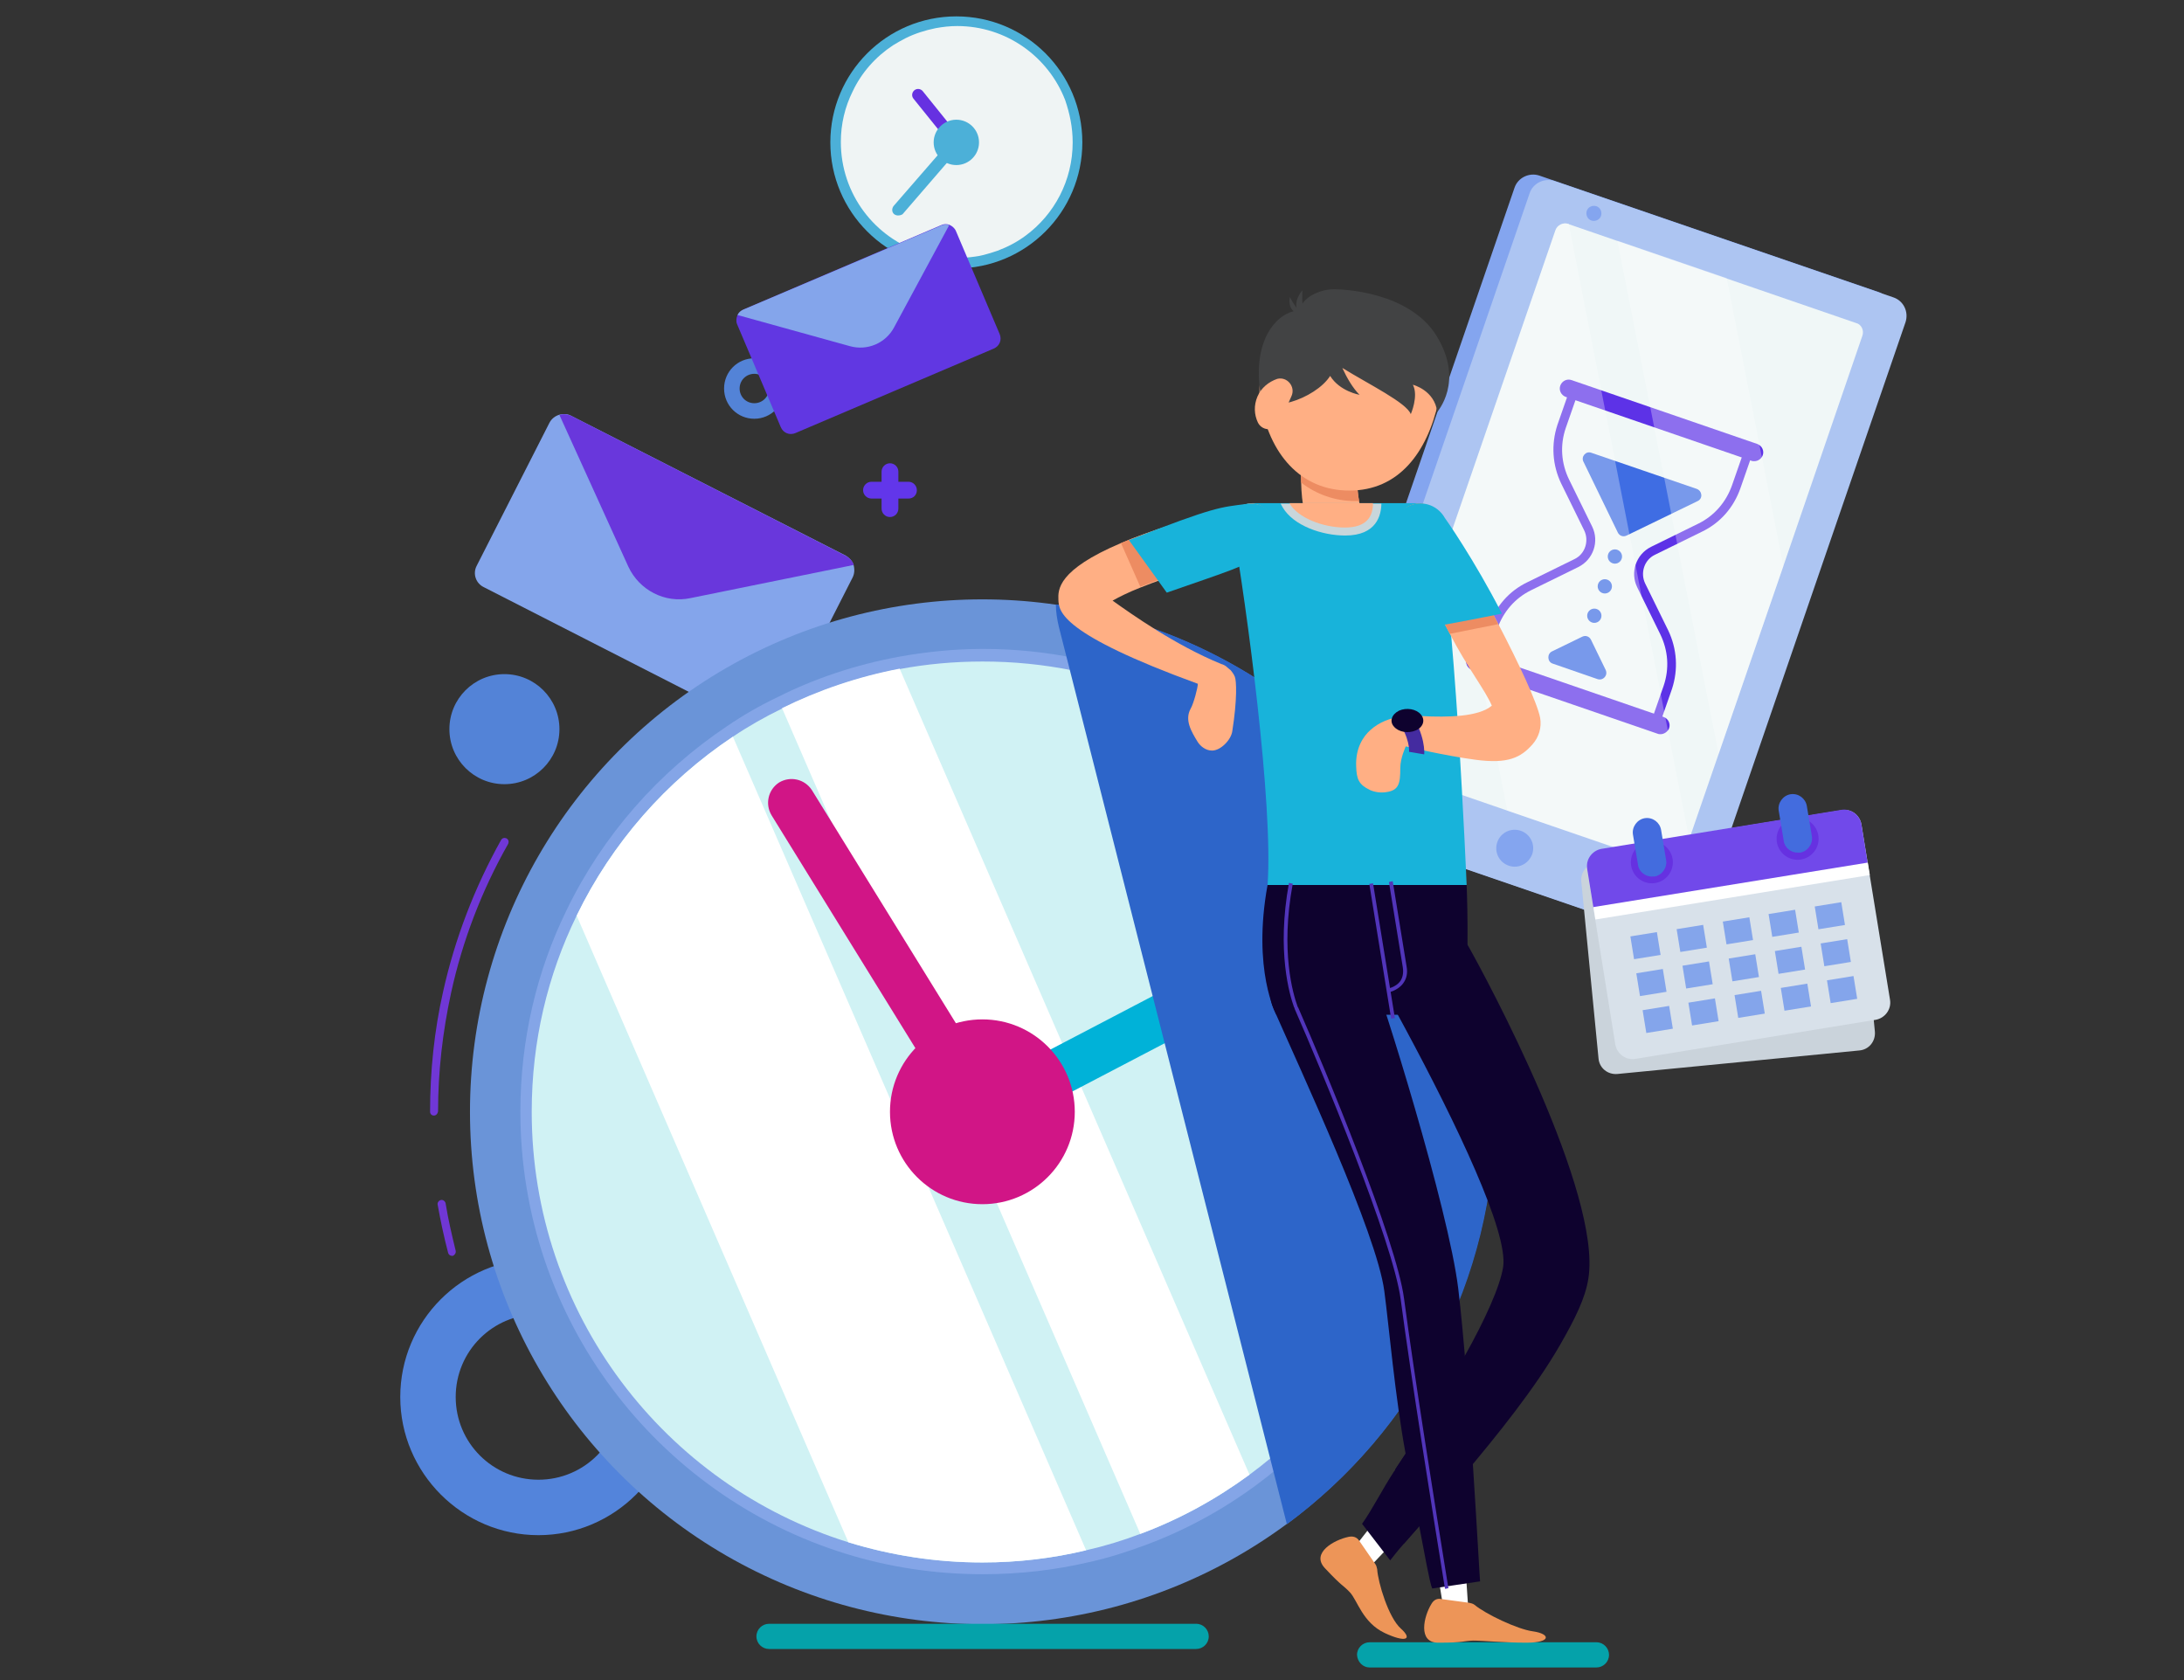 <?xml version="1.0" encoding="utf-8"?>
<!-- Generator: Adobe Illustrator 19.0.0, SVG Export Plug-In . SVG Version: 6.00 Build 0)  -->
<svg version="1.0" id="Layer_1" xmlns="http://www.w3.org/2000/svg" xmlns:xlink="http://www.w3.org/1999/xlink" x="0px" y="0px"
	 width="520px" height="400px" viewBox="0 0 520 400" enable-background="new 0 0 520 400" xml:space="preserve">
<rect x="0" y="0" width="520" height="400" fill="#333333" stroke="none"/>
<g id="XMLID_96_">
	<g id="XMLID_203_">
		<circle id="XMLID_95_" fill="#4CB0D8" cx="227.7" cy="33.9" r="30"/>
		<path id="XMLID_94_" fill="#EFF4F4" d="M255.4,33.9c0,9.1-4.4,17.2-11.2,22.2c-2,1.5-4.3,2.7-6.7,3.6c-1.1,0.4-2.2,0.7-3.3,1
			c-0.7,0.2-1.4,0.3-2.1,0.4c-1.4,0.2-2.8,0.3-4.3,0.3c-2.8,0-5.6-0.4-8.2-1.2c-11.3-3.5-19.4-14-19.4-26.4c0-4.3,1-8.4,2.8-12
			c2.1-4.5,5.5-8.3,9.6-11c1-0.6,2-1.2,3-1.7c2.2-1.1,4.7-1.9,7.2-2.4c1.7-0.3,3.3-0.5,5.1-0.5c11.7,0,21.7,7.3,25.7,17.6
			C254.7,27,255.4,30.3,255.4,33.9z"/>
		<path id="XMLID_93_" fill="#6631E1" d="M227.7,35.3c-0.4,0-0.8-0.2-1.1-0.5l-9.1-11.3c-0.5-0.6-0.4-1.5,0.2-2
			c0.6-0.5,1.5-0.4,2,0.2l9.1,11.3c0.5,0.6,0.4,1.5-0.2,2C228.4,35.2,228.1,35.3,227.7,35.3z"/>
		<circle id="XMLID_92_" fill="#4CB0D8" cx="227.7" cy="33.9" r="5.4"/>
		<path id="XMLID_91_" fill="#4CB0D8" d="M213.8,51.3c-0.3,0-0.6-0.1-0.9-0.3c-0.6-0.5-0.6-1.4-0.1-2L226.7,33
			c0.5-0.6,1.4-0.6,2-0.1c0.6,0.5,0.6,1.4,0.1,2l-13.9,16.1C214.6,51.2,214.2,51.3,213.8,51.3z"/>
	</g>
	<g id="XMLID_184_">
		<path id="XMLID_90_" fill="#84A5EF" d="M450.1,75.4l-49.6,144.2c-0.8,2.4-3.5,3.7-5.9,2.9l-80.7-27.7c-2.4-0.8-3.7-3.5-2.9-5.9
			l49.6-144.2c0.8-2.4,3.5-3.7,5.9-2.9l80.7,27.7C449.6,70.3,450.9,73,450.1,75.4z"/>
		<path id="XMLID_89_" fill="#ADC5F2" d="M453.7,76.7l-49.6,144.2c-0.8,2.4-3.5,3.7-5.9,2.9l-80.7-27.7c-2.4-0.8-3.7-3.5-2.9-5.9
			l49.6-144.2c0.8-2.4,3.5-3.7,5.9-2.9l80.7,27.7C453.2,71.6,454.5,74.2,453.7,76.7z"/>
		<path id="XMLID_88_" fill="#F0F7F7" d="M443.4,80l-18.8,54.8l0,0l-15.4,44.7l0,0l-7,20.3l-1.6,4.8c-0.4,1.3-1.9,2-3.2,1.6
			L358.9,193L329,182.7c-1.3-0.4-2-1.9-1.6-3.2l18.3-53.2l24.6-71.4c0.4-1.3,1.8-2,3.1-1.6c0.1,0,0.1,0,0.2,0.1l11.6,4l25.9,8.9
			l30.8,10.6C443.2,77.2,443.9,78.7,443.4,80z"/>
		<g id="XMLID_198_">
			<path id="XMLID_87_" fill="#84A5EF" d="M359.2,206.1L359.2,206.1c-2.3-0.8-3.5-3.3-2.7-5.6l0,0c0.8-2.3,3.3-3.5,5.6-2.7l0,0
				c2.3,0.8,3.5,3.3,2.7,5.6l0,0C363.9,205.7,361.5,206.9,359.2,206.1z"/>
		</g>
		<g id="XMLID_196_">
			<path id="XMLID_86_" fill="#84A5EF" d="M378.9,52.5L378.9,52.5c-0.9-0.3-1.4-1.3-1.1-2.3l0,0c0.3-0.9,1.3-1.4,2.3-1.1l0,0
				c0.9,0.3,1.4,1.3,1.1,2.3l0,0C380.9,52.3,379.9,52.8,378.9,52.5z"/>
		</g>
		<path id="XMLID_85_" fill="#5D32E7" d="M395.1,172.6l-2-0.7l3-8.6c1.4-4.1,1.1-8.4-0.8-12.3l-5.5-11.2c-1.7-3.5-0.3-7.8,3.3-9.6
			l11.2-5.5c3.9-1.9,6.7-5.2,8.1-9.2l3-8.6l2,0.7l-3,8.6c-1.6,4.6-4.8,8.3-9.2,10.4l-11.2,5.5c-2.5,1.2-3.5,4.3-2.3,6.8l5.5,11.2
			c2.1,4.4,2.4,9.3,0.9,13.9L395.1,172.6z"/>
		<path id="XMLID_84_" fill="#5D32E7" d="M353.5,158.3l-2-0.7l3-8.6c1.6-4.6,4.8-8.3,9.2-10.4l11.2-5.5c2.5-1.2,3.5-4.3,2.3-6.8
			l-5.5-11.2c-2.1-4.4-2.4-9.3-0.9-13.9l3-8.6l2,0.7l-3,8.6c-1.4,4.1-1.1,8.4,0.8,12.3l5.5,11.2c1.7,3.5,0.3,7.8-3.3,9.6l-11.2,5.5
			c-3.9,1.9-6.7,5.2-8.1,9.2L353.5,158.3z"/>
		<path id="XMLID_83_" fill="#5D32E7" d="M417.7,109.8c-0.2,0-0.5,0-0.7-0.1l-44.2-15.2c-1.1-0.4-1.7-1.6-1.3-2.7
			c0.4-1.1,1.6-1.7,2.7-1.3l44.2,15.2c1.1,0.4,1.7,1.6,1.3,2.7C419.4,109.2,418.6,109.8,417.7,109.8z"/>
		<path id="XMLID_82_" fill="#5D32E7" d="M395.4,174.8c-0.2,0-0.5,0-0.7-0.1l-44.2-15.2c-1.1-0.4-1.7-1.6-1.3-2.7
			c0.4-1.1,1.6-1.7,2.7-1.3l44.2,15.2c1.1,0.4,1.7,1.6,1.3,2.7C397.1,174.2,396.2,174.8,395.4,174.8z"/>
		<path id="XMLID_81_" fill="#3F6DE3" d="M377,109.9l8.2,16.9c0.4,0.8,1.3,1.1,2.1,0.7l16.9-8.2c1.3-0.6,1.1-2.4-0.2-2.9l-25.1-8.6
			C377.6,107.3,376.4,108.7,377,109.9z"/>
		<path id="XMLID_80_" fill="#3F6DE3" d="M369.5,155.1l7.2-3.5c0.8-0.4,1.7-0.1,2.1,0.7l3.5,7.2c0.6,1.3-0.6,2.6-1.9,2.2l-10.7-3.7
			C368.4,157.6,368.3,155.7,369.5,155.1z"/>
		<circle id="XMLID_79_" fill="#3F6DE3" cx="379.6" cy="146.6" r="1.7"/>
		<circle id="XMLID_78_" fill="#3F6DE3" cx="382.1" cy="139.6" r="1.7"/>
		<circle id="XMLID_77_" fill="#3F6DE3" cx="384.5" cy="132.5" r="1.7"/>
		<path id="XMLID_76_" opacity="0.3" fill="#FFFFFF" d="M402.2,199.9l-1.6,4.8c-0.4,1.3-1.9,2-3.2,1.6L358.9,193l-13.1-66.7
			l24.6-71.4c0.4-1.3,1.8-2,3.1-1.6L402.2,199.9z"/>
		<polygon id="XMLID_75_" opacity="0.3" fill="#FFFFFF" points="424.6,134.8 424.6,134.8 409.2,179.5 385.1,57.3 411.1,66.2 		"/>
	</g>
	<g id="XMLID_159_">
		<path id="XMLID_74_" fill="#CAD3DB" d="M442.3,203.5l4.1,42.1c0.2,2.3-1.4,4.3-3.7,4.5l-57.6,5.6c-2.3,0.2-4.3-1.4-4.5-3.7
			l-4.1-42.1c-0.2-2.3,1.4-4.3,3.7-4.5l57.6-5.6C440.1,199.5,442.1,201.2,442.3,203.5z"/>
		<path id="XMLID_73_" fill="#D8E1EA" d="M443.2,196.3L450,238c0.4,2.3-1.2,4.4-3.4,4.8l-57.2,9.3c-2.3,0.4-4.4-1.2-4.8-3.4
			l-6.7-41.7c-0.4-2.3,1.2-4.4,3.4-4.8l57.2-9.3C440.7,192.5,442.8,194,443.2,196.3z"/>
		<path id="XMLID_72_" fill="#7149EA" d="M443.2,196.3l1.5,9.3l-65.3,10.6l-1.5-9.3c-0.4-2.3,1.2-4.4,3.4-4.8l57.2-9.3
			C440.7,192.5,442.8,194,443.2,196.3z"/>
		
			<rect id="XMLID_71_" x="379.2" y="210.8" transform="matrix(0.987 -0.16 0.16 0.987 -28.623 68.574)" fill="#FFFFFF" width="66.2" height="3"/>
		<circle id="XMLID_70_" fill="#6631E1" cx="393.3" cy="205.3" r="5"/>
		<circle id="XMLID_69_" fill="#6631E1" cx="428" cy="199.7" r="5"/>
		<g id="XMLID_175_">
			<path id="XMLID_68_" fill="#436CDE" d="M393.3,208.7c-1.6,0-3.1-1.2-3.3-2.8l-1.2-7.2c-0.3-1.8,1-3.6,2.8-3.9
				c1.9-0.3,3.6,1,3.9,2.8l1.2,7.2c0.3,1.8-1,3.6-2.8,3.9C393.7,208.6,393.5,208.7,393.3,208.7z"/>
			<path id="XMLID_67_" fill="#436CDE" d="M428,203c-1.6,0-3.1-1.2-3.3-2.8l-1.2-7.2c-0.3-1.8,1-3.6,2.8-3.9c1.9-0.3,3.6,1,3.9,2.8
				l1.2,7.2c0.3,1.8-1,3.6-2.8,3.9C428.4,203,428.2,203,428,203z"/>
		</g>
		
			<rect id="XMLID_66_" x="388.6" y="222.5" transform="matrix(0.987 -0.16 0.16 0.987 -30.966 65.514)" fill="#84A5EB" width="6.4" height="5.5"/>
		
			<rect id="XMLID_65_" x="432.5" y="215.4" transform="matrix(0.987 -0.16 0.16 0.987 -29.26 72.42)" fill="#84A5EB" width="6.4" height="5.5"/>
		
			<rect id="XMLID_64_" x="421.5" y="217.2" transform="matrix(0.987 -0.16 0.16 0.987 -29.684 70.687)" fill="#84A5EB" width="6.4" height="5.5"/>
		
			<rect id="XMLID_63_" x="410.6" y="219" transform="matrix(0.987 -0.16 0.16 0.987 -30.109 68.956)" fill="#84A5EB" width="6.4" height="5.5"/>
		
			<rect id="XMLID_62_" x="399.6" y="220.8" transform="matrix(0.987 -0.16 0.16 0.987 -30.534 67.227)" fill="#84A5EB" width="6.4" height="5.5"/>
		
			<rect id="XMLID_61_" x="390" y="231.3" transform="matrix(0.987 -0.16 0.16 0.987 -32.342 65.834)" fill="#84A5EB" width="6.4" height="5.5"/>
		
			<rect id="XMLID_60_" x="433.9" y="224.2" transform="matrix(0.987 -0.16 0.16 0.987 -30.643 72.759)" fill="#84A5EB" width="6.4" height="5.5"/>
		
			<rect id="XMLID_59_" x="423" y="226" transform="matrix(0.987 -0.16 0.16 0.987 -31.075 71.049)" fill="#84A5EB" width="6.4" height="5.5"/>
		
			<rect id="XMLID_58_" x="412" y="227.8" transform="matrix(0.987 -0.16 0.16 0.987 -31.492 69.295)" fill="#84A5EB" width="6.4" height="5.5"/>
		
			<rect id="XMLID_57_" x="401" y="229.5" transform="matrix(0.987 -0.16 0.16 0.987 -31.918 67.567)" fill="#84A5EB" width="6.4" height="5.5"/>
		
			<rect id="XMLID_56_" x="391.5" y="240.1" transform="matrix(0.987 -0.16 0.16 0.987 -33.726 66.175)" fill="#84A5EB" width="6.4" height="5.5"/>
		
			<rect id="XMLID_55_" x="435.4" y="233" transform="matrix(0.987 -0.16 0.16 0.987 -32.026 73.096)" fill="#84A5EB" width="6.4" height="5.5"/>
		
			<rect id="XMLID_54_" x="424.4" y="234.8" transform="matrix(0.987 -0.16 0.16 0.987 -32.451 71.368)" fill="#84A5EB" width="6.4" height="5.5"/>
		
			<rect id="XMLID_53_" x="413.4" y="236.5" transform="matrix(0.987 -0.16 0.16 0.987 -32.876 69.637)" fill="#84A5EB" width="6.4" height="5.5"/>
		
			<rect id="XMLID_52_" x="402.4" y="238.3" transform="matrix(0.987 -0.16 0.16 0.987 -33.3 67.904)" fill="#84A5EB" width="6.4" height="5.5"/>
	</g>
	<circle id="XMLID_51_" fill="#5383D7" cx="120.1" cy="173.6" r="13.1"/>
	<path id="XMLID_155_" fill="#5383D7" d="M179.6,99.7c-4,0-7.2-3.2-7.2-7.2c0-4,3.2-7.2,7.2-7.2s7.2,3.2,7.2,7.2
		C186.8,96.4,183.6,99.7,179.6,99.7z M179.6,89c-1.9,0-3.5,1.5-3.5,3.5c0,1.9,1.5,3.5,3.5,3.5c1.9,0,3.5-1.5,3.5-3.5
		C183,90.6,181.5,89,179.6,89z"/>
	<g id="XMLID_152_">
		<path id="XMLID_48_" fill="#84A5EB" d="M130.8,100.7l-17.3,34c-1,1.9-0.2,4.2,1.7,5.1l65.4,33.4c1.9,1,4.2,0.2,5.1-1.7l17.3-34
			c0.5-1,0.5-2.1,0.2-3.1c-0.3-0.9-1-1.6-1.8-2.1L136,99c-0.9-0.5-1.8-0.5-2.7-0.3C132.2,99,131.3,99.7,130.8,100.7z"/>
		<path id="XMLID_47_" fill="#6937DC" d="M133.2,98.8l16.4,36.1c2.6,5.6,8.7,8.8,14.8,7.5l38.9-7.9c-0.3-0.9-1-1.6-1.8-2.1L136,99
			C135.1,98.6,134.1,98.5,133.2,98.8z"/>
	</g>
	<g id="XMLID_149_">
		<path id="XMLID_46_" fill="#6137E2" d="M175.5,77.2l10.4,24.5c0.6,1.4,2.1,2,3.5,1.4L236.6,83c1.4-0.6,2-2.1,1.4-3.5L227.6,55
			c-0.3-0.7-0.9-1.2-1.6-1.5c-0.6-0.2-1.3-0.2-1.9,0.1L177,73.7c-0.6,0.3-1.1,0.8-1.4,1.3C175.3,75.7,175.2,76.5,175.5,77.2z"/>
		<path id="XMLID_45_" fill="#84A5EB" d="M175.6,75l26.7,7.4c4.2,1.2,8.6-0.7,10.6-4.5L226,53.6c-0.6-0.2-1.3-0.2-1.9,0.1L177,73.7
			C176.3,74,175.9,74.4,175.6,75z"/>
	</g>
	<path id="XMLID_44_" fill="#6236EA" d="M216.3,118.7h-2.4v2.4c0,1.1-0.9,2-2,2c-1.1,0-2-0.9-2-2v-2.4h-2.4c-1.1,0-2-0.9-2-2
		c0-1.1,0.9-2,2-2h2.4v-2.4c0-1.1,0.9-2,2-2c1.1,0,2,0.9,2,2v2.4h2.4c1.1,0,2,0.9,2,2C218.3,117.9,217.4,118.7,216.3,118.7z"/>
	<path id="XMLID_145_" fill="#5384DB" d="M128.2,365.5c-18.1,0-32.9-14.8-32.9-32.9c0-18.1,14.7-32.9,32.9-32.9s32.9,14.8,32.9,32.9
		C161.1,350.7,146.3,365.5,128.2,365.5z M128.2,312.9c-10.9,0-19.7,8.8-19.7,19.7c0,10.9,8.8,19.7,19.7,19.7
		c10.9,0,19.7-8.8,19.7-19.7C147.9,321.7,139.1,312.9,128.2,312.9z"/>
	<path id="XMLID_41_" fill="#7037D6" d="M103.3,265.6c-0.5,0-0.9-0.4-0.9-0.9c0-9.7,1-19.3,3.1-28.6c2.8-12.6,7.5-24.8,13.8-36.1
		c0.3-0.5,0.8-0.6,1.3-0.4c0.5,0.3,0.6,0.8,0.4,1.3c-6.3,11.1-10.9,23.1-13.6,35.5c-2,9.2-3.1,18.7-3.1,28.2
		C104.2,265.2,103.8,265.6,103.3,265.6z"/>
	<path id="XMLID_40_" fill="#7037D6" d="M107.6,299c-0.4,0-0.8-0.3-0.9-0.7c-1-3.8-1.8-7.6-2.5-11.5c-0.1-0.5,0.3-1,0.8-1.1
		c0.5-0.1,1,0.3,1.1,0.8c0.6,3.8,1.5,7.6,2.4,11.3c0.1,0.5-0.2,1-0.7,1.2C107.7,299,107.6,299,107.6,299z"/>
	<g id="XMLID_134_">
		<circle id="XMLID_39_" fill="#6A94D8" cx="233.9" cy="264.7" r="122"/>
		<path id="XMLID_38_" fill="#84A5E7" d="M344.1,264.7c0,36.4-17.7,68.7-44.9,88.8c-8.1,6-17.1,10.9-26.6,14.4
			c-4.3,1.6-8.7,3-13.2,4c-8.1,1.9-16.6,2.9-25.4,2.9c-11.4,0-22.4-1.7-32.7-4.9c-44.9-13.9-77.4-55.8-77.4-105.2
			c0-17.2,3.9-33.5,11-48c8.6-17.8,21.9-32.9,38.2-43.8c3.8-2.6,7.8-4.9,12-6.9c8.9-4.5,18.6-7.7,28.7-9.6
			c6.6-1.2,13.3-1.9,20.3-1.9C294.8,154.5,344.1,203.8,344.1,264.7z"/>
		<path id="XMLID_37_" fill="#D0F2F4" d="M341.2,264.7c0,35.5-17.2,66.9-43.7,86.4c-7.9,5.8-16.6,10.6-26,14.1
			c-4.2,1.6-8.5,2.9-12.9,3.9c-7.9,1.9-16.2,2.9-24.7,2.9c-11.1,0-21.8-1.7-31.9-4.8c-43.7-13.6-75.4-54.3-75.4-102.5
			c0-16.8,3.8-32.6,10.7-46.7c8.4-17.3,21.3-32,37.2-42.6c3.7-2.5,7.6-4.7,11.7-6.7c8.7-4.3,18.1-7.5,28-9.4
			c6.4-1.2,13-1.8,19.7-1.8C293.2,157.4,341.2,205.4,341.2,264.7z"/>
		<path id="XMLID_36_" fill="#FFFFFF" d="M258.6,369.1c-7.9,1.9-16.2,2.9-24.7,2.9c-11.1,0-21.8-1.7-31.9-4.8L137.3,218
			c8.4-17.3,21.3-32,37.2-42.6L258.6,369.1z"/>
		<path id="XMLID_35_" fill="#FFFFFF" d="M297.5,351.1c-7.9,5.8-16.6,10.6-26,14.1l-85.3-196.6c8.7-4.3,18.1-7.5,28-9.4L297.5,351.1
			z"/>
		<path id="XMLID_34_" fill="#00B2D8" d="M233.9,270.3c-2,0-4-1.1-5-3c-1.4-2.8-0.4-6.2,2.4-7.6l57.6-30.1c2.8-1.5,6.2-0.4,7.6,2.4
			c1.4,2.8,0.4,6.2-2.4,7.6l-57.6,30.1C235.7,270.1,234.8,270.3,233.9,270.3z"/>
		<circle id="XMLID_33_" fill="#D11586" cx="233.9" cy="264.7" r="22"/>
		<path id="XMLID_32_" fill="#D11586" d="M233.9,270.3c-1.9,0-3.7-1-4.8-2.7l-45.4-73.5c-1.6-2.7-0.8-6.1,1.8-7.8
			c2.7-1.6,6.1-0.8,7.8,1.8l45.4,73.5c1.6,2.7,0.8,6.1-1.8,7.8C236,270.1,235,270.3,233.9,270.3z"/>
	</g>
	<path id="XMLID_31_" fill="#2D65C9" d="M356,264.7c0,40.3-19.5,76-49.6,98.2l-54.3-213.7c-0.4-1.7-0.7-3.5-0.7-5.3l0,0
		C310.5,152.4,356,203.2,356,264.7z"/>
	<path id="XMLID_30_" fill="#05A2AA" d="M183.1,392.6h101.7c1.6,0,3-1.3,3-3l0,0c0-1.6-1.3-3-3-3H183.1c-1.6,0-3,1.3-3,3l0,0
		C180.1,391.3,181.5,392.6,183.1,392.6z"/>
	<path id="XMLID_29_" fill="#05A2AA" d="M326.1,397h54c1.6,0,3-1.3,3-3l0,0c0-1.6-1.3-3-3-3h-54c-1.6,0-3,1.3-3,3l0,0
		C323.2,395.7,324.5,397,326.1,397z"/>
	<g id="XMLID_97_">
		<g id="XMLID_128_">
			<polygon id="XMLID_28_" fill="#FFFFFF" points="343.9,384.4 341.4,368.8 348.5,366.7 349.6,383.3 			"/>
			<path id="XMLID_27_" fill="#ED9558" d="M349.8,381.6c0.5,0.1,0.9,0.2,1.3,0.5c2.5,2.1,10.1,5.8,13.9,6.3c4.2,0.6,4.4,2.7-1.5,2.7
				c-5.9,0-10.1-0.5-12.8-0.5c-2.6,0.1-1.9,0.5-8.3,0.5c-4.9,0-3.4-6.3-1.6-9.2c0.5-0.9,1.3-1.4,2.3-1.2L349.8,381.6z"/>
		</g>
		<g id="XMLID_125_">
			<polygon id="XMLID_26_" fill="#FFFFFF" points="321.3,369.9 331.1,357.4 337.4,361.2 326,373.2 			"/>
			<path id="XMLID_25_" fill="#ED9558" d="M327.4,372.3c0.3,0.4,0.4,0.8,0.5,1.3c0.2,3.2,2.7,11.5,5.6,14.1c3,2.7,1.1,3.4-3.8,1.1
				c-5.3-2.5-6.5-7.8-8.3-9.7s-1.6-1.1-6-5.8c-3.3-3.6,2.3-6.7,5.7-7.4c1-0.2,1.9,0,2.5,0.9L327.4,372.3z"/>
		</g>
		<g id="XMLID_107_">
			<g id="XMLID_122_">
				<path id="XMLID_24_" fill="#ED8C62" d="M317,106.3c0,0-1.9,12.8,1.8,18.7c3.7,5.9,4.2,6.8,4.2,6.8"/>
				<path id="XMLID_23_" fill="#FFAF84" d="M326.4,137.5c-1.1,0.6-2.2,0.9-3.4,0.9c-2.3,0-4.5-1.1-5.7-3.2c-0.1-0.1-0.7-1.2-4.2-6.6
					c-2.4-3.8-3.2-9-3.3-13.6c-0.2-4.5,0.4-8.3,0.5-9.6c0.5-3.6,4-6.1,7.6-5.6c3.6,0.5,6.1,3.9,5.6,7.6c-0.3,1.9-0.4,4.1-0.4,6.2
					c0,2.1,0.2,4.2,0.5,5.8c0.2,0.9,0.4,1.6,0.8,2.1c3.8,6,4.3,6.9,4.3,6.9C330.6,131.5,329.6,135.6,326.4,137.5z"/>
			</g>
			<path id="XMLID_22_" fill="#18B3DA" d="M301.8,210.7c1.4-19.1-5-66.5-8.3-85.4c-0.5-2.9,1.7-5.5,4.6-5.5h39.2
				c2.1,0,4,1.4,4.5,3.5c4.5,17.1,7.4,87.4,7.4,87.4H301.8z"/>
			<path id="XMLID_21_" fill="#FFAF84" d="M366.7,170.9c-0.7-3.6-5-12.8-10-22.4c-5.2-10.2-11-20.9-13.7-25.7
				c-1.5-2.7-4.9-3.7-7.7-2.2c-2.7,1.5-3.7,4.9-2.2,7.7c4.1,7.5,8.4,15.5,12.1,22.6c4.2,8.1,8.3,13.2,10,17.1
				c-3.1,2.7-10.6,2.8-16.6,2.5c-1.6-0.2-8-0.6-12.3,3.3c-1.7,1.5-3.6,4.3-3.4,8.7c0.1,3,0.6,4.3,3.3,5.6c1.1,0.5,2.6,0.7,3.8,0.5
				c3.1-0.4,3.4-2.1,3.4-5.7c0-2.5,1.3-5.1,1.3-5.2c0,0,9.1,2.2,16.7,3.2c7.6,1,10.7-0.5,13.5-3.7
				C366.4,175.5,367.1,173.2,366.7,170.9z"/>
			<path id="XMLID_20_" fill="#0E022E" d="M303.9,241.6c0,0-5.8-10.6-2.1-30.9h47.4c0,0,0.7,15.4-0.4,30.9H303.9z"/>
			<path id="XMLID_19_" fill="#ED8C62" d="M356.7,148.6l-5.5,1.1l-6,1.2c-3.7-7.1-8-15.1-12.1-22.6c-1.5-2.7-0.5-6.1,2.2-7.7
				c2.7-1.5,6.1-0.5,7.7,2.2C345.7,127.7,351.5,138.4,356.7,148.6z"/>
			<path id="XMLID_18_" fill="#FFAF84" d="M303.3,124.2c-0.7-3-3.8-4.9-6.8-4.1c-13.6,3.3-23,6.4-29.6,9.2
				c-15.1,6.4-15,11.1-14.9,13.5c0.1,2.8,0.6,8.1,33.2,20c0,0.9-1,4.7-1.7,5.9c-1.5,2.7,0.1,5.4,1.7,8c0.6,0.9,1.8,2,3.4,2
				c2,0,4.5-2.5,4.8-4.6c1.2-7.6,1-12.1,0.6-13c0,0,0,0,0,0c0,0,0,0,0,0c0-0.1-0.1-0.1-0.1-0.2c-0.1-0.3-0.3-0.5-0.4-0.7
				c-0.1-0.1-0.2-0.3-0.3-0.4c-0.1-0.1-0.2-0.3-0.4-0.4c-0.2-0.2-0.5-0.4-0.7-0.6c0,0-0.1-0.1-0.1-0.1c-0.4-0.3-0.8-0.5-1.2-0.6
				c-11-4.5-21.4-11.9-25.9-15.1c1.6-0.9,3.8-2,6.6-3.1c7-2.8,17.2-6.1,27.7-8.6C302.2,130.3,304.1,127.3,303.3,124.2z"/>
			<path id="XMLID_17_" fill="#18B3DA" d="M357.6,146.1l-7.6,1.5l-5.9,1.1h0l-5,1c-6.5-12.7-8-15.6-8.3-19.9
				c-0.3-4.9,1.1-7.3,4.2-9.1c3.2-1.8,7.2-0.6,9,2.6C344.1,123.4,351,133.2,357.6,146.1z"/>
			<path id="XMLID_16_" fill="#0E022E" d="M378.2,304.3c-0.7,4.7-3.2,9.7-6.7,15.8c-5.9,10.3-15,21.6-23.1,31.2
				c-5.7,6.7-10.8,12.4-14.2,16.3c-1.5,1.7-2.5,3-3.2,3.9l-6.7-8.7c2.5-3.5,4.8-8.2,7.7-12.6c0.1-0.1,0.2-0.2,0.2-0.3
				c5.5-8.2,11.3-17.5,15.9-26c0.2-0.3,0.3-0.6,0.5-0.8c5-8.9,8.6-16.9,9.3-21.5c1.2-8.3-11.1-34-23.3-56.7
				c-1.4-2.6-2.8-5.2-4.2-7.7c-0.5-0.8-0.7-1.8-0.8-2.8c-0.4-4.2,2.7-9,6.4-11c4.6-2.5,10.5-3.8,13,0.8
				C354.4,233.6,381.3,284.1,378.2,304.3z"/>
			<path id="XMLID_15_" fill="#0E022E" d="M348.4,351.3c-5.7,6.7-10.8,12.4-14.2,16.3c-0.5-4.6-1.1-9.7-1.7-14.8c-0.1-1-0.2-2-0.3-3
				c5.5-8.2,11.3-17.5,15.9-26C348.4,332.3,348.4,342.1,348.4,351.3z"/>
			<path id="XMLID_14_" fill="#0E022E" d="M347.2,306.8c-2.3-19-18.2-69.9-20.7-75.5c-2.1-4.8-13.6-5.8-18.4-3.7
				c-4.8,2.1-7,7.7-4.9,12.5c6.4,14.6,24.6,53.5,26.4,67.3c1.1,8.2,2.5,24.8,5.1,38.9c1.8,9.9,3.7,19.5,5,26.4
				c1.2,6.1,1.2,4.9,1.3,5.5l11.4-1.7C352.3,376.5,349.9,329.2,347.2,306.8z"/>
			<path id="XMLID_13_" fill="#ED8C62" d="M299.2,131.1c-10.5,2.6-20.7,5.8-27.7,8.6l-4.6-10.4c6.6-2.8,16-5.8,29.6-9.2
				c3-0.8,6.1,1.1,6.8,4.1C304.1,127.3,302.2,130.3,299.2,131.1z"/>
			<path id="XMLID_12_" fill="#18B3DA" d="M296.6,120c3.6-0.5,6.2,1.2,7.2,4.7c1,3.5-1.5,6.3-4.6,8.1c-3.9,2.3-5.2,2.7-21.4,8.3
				l-9-12.5C289.5,120.5,290.6,120.8,296.6,120z"/>
			<path id="XMLID_11_" fill="#ED8C62" d="M323.6,119.3c-0.3,0-0.6,0-0.9,0c-4.8,0-9.3-1.6-12.9-4.4c-0.2-4.5,0.4-8.3,0.5-9.6
				c0.5-3.6,4-6.1,7.6-5.6c3.6,0.5,6.1,3.9,5.6,7.6c-0.3,1.9-0.4,4.1-0.4,6.2C323.1,115.6,323.3,117.7,323.6,119.3z"/>
			<path id="XMLID_10_" fill="#FFAF84" d="M342.5,95.6c-2.7,12.2-9.5,21.2-21.2,21.2c-11.7,0-19.1-8.8-21.2-21.2
				c-2-11.5,9.5-22.8,21.2-22.8C333.1,72.8,345,84.2,342.5,95.6z"/>
			<path id="XMLID_9_" fill="#5135BA" d="M344.1,378.3L344,378c-3.2-19.8-8-49.8-10.5-68.6c-1.8-13.7-18.8-54.5-25.2-69.1
				c0-0.1-0.1-0.2-0.1-0.3c0-0.1,0-0.1-0.1-0.2c-1-2.8-4.2-13.2-1.2-29.6l0.9,0.2c-3,16.1,0.1,26.3,1.1,29.1c0,0.1,0.1,0.2,0.1,0.2
				c0,0.1,0,0.1,0.1,0.2c6.4,14.6,23.4,55.5,25.2,69.3c2.5,18.8,7.3,48.8,10.5,68.6l0.1,0.3L344.1,378.3z"/>
		</g>
		<path id="XMLID_8_" fill="#C8D6DB" d="M328.9,119.8c0,2.8-1.1,7.7-8.6,7.7c-5.5,0-12.3-2.3-14.9-6.7l-0.5-0.9H328.9z"/>
		<path id="XMLID_7_" fill="#FFAF84" d="M307,119.8c2,3.5,8,5.8,13.2,5.8c5.2,0,6.7-2.6,6.7-5.8H307z"/>
		<g id="XMLID_102_">
			<path id="XMLID_6_" fill="#442BA0" d="M335.5,179c0-0.1,0.3-3.3-3-7.9l3.1-1.8c3.9,5.8,3.5,10,3.5,10.3L335.5,179z"/>
			<path id="XMLID_5_" fill="#0E022E" d="M333.1,169.2c1.8-0.8,4.1-0.4,5.2,0.9c1.1,1.3,0.6,3-1.2,3.8c-1.8,0.8-4.1,0.4-5.2-0.9
				C330.8,171.8,331.3,170.1,333.1,169.2z"/>
		</g>
		<path id="XMLID_4_" fill="#424344" d="M342,79.9c-6.4-10.3-22.1-11.2-25.2-11c-1.6,0.1-5.1,1-6.7,3.4c-0.1-1.7,0-3.2,0-3.2
			c-1.4,1.7-1.6,3.1-1.4,4.2c-0.9-1.2-1.6-2.6-1.6-2.6c-0.3,1.8,0.2,2.8,0.9,3.4c-4.3,1-9.8,7.1-7.9,19.6c0.8,5.4,13.1,1.3,16.6-4.2
			c2.3,3.7,7,4.5,7,4.5c-1.6-1.6-3-4-4.1-6.4c6.5,4,15.3,8.3,16.3,11c0,0,1.9-4.3,0.5-7c0,0,5.2,1.3,5.8,6.5
			C342.1,98.1,348.8,90.9,342,79.9z"/>
		
			<rect id="XMLID_3_" x="312.6" y="225.8" transform="matrix(0.16 0.987 -0.987 0.16 499.763 -134.361)" fill="#5135BA" width="32.5" height="0.9"/>
		<path id="XMLID_2_" fill="#5135BA" d="M330.4,236.3l-0.1-0.9c0,0,2-0.3,3.1-1.8c0.6-0.9,0.8-2,0.6-3.3l-3.3-20.3l0.9-0.2l3.3,20.3
			c0.3,1.6,0,2.9-0.8,4C332.8,235.9,330.5,236.3,330.4,236.3z"/>
		<path id="XMLID_1_" fill="#FFAF84" d="M299.4,94.4c-0.9,2.1-0.8,4.3,0.1,6.2c1.1,2.2,4.3,2.1,5.3-0.2l2.7-6.1c1-2.2-1-4.7-3.4-4.1
			C302.1,90.9,300.3,92.3,299.4,94.4z"/>
	</g>
</g>
</svg>
